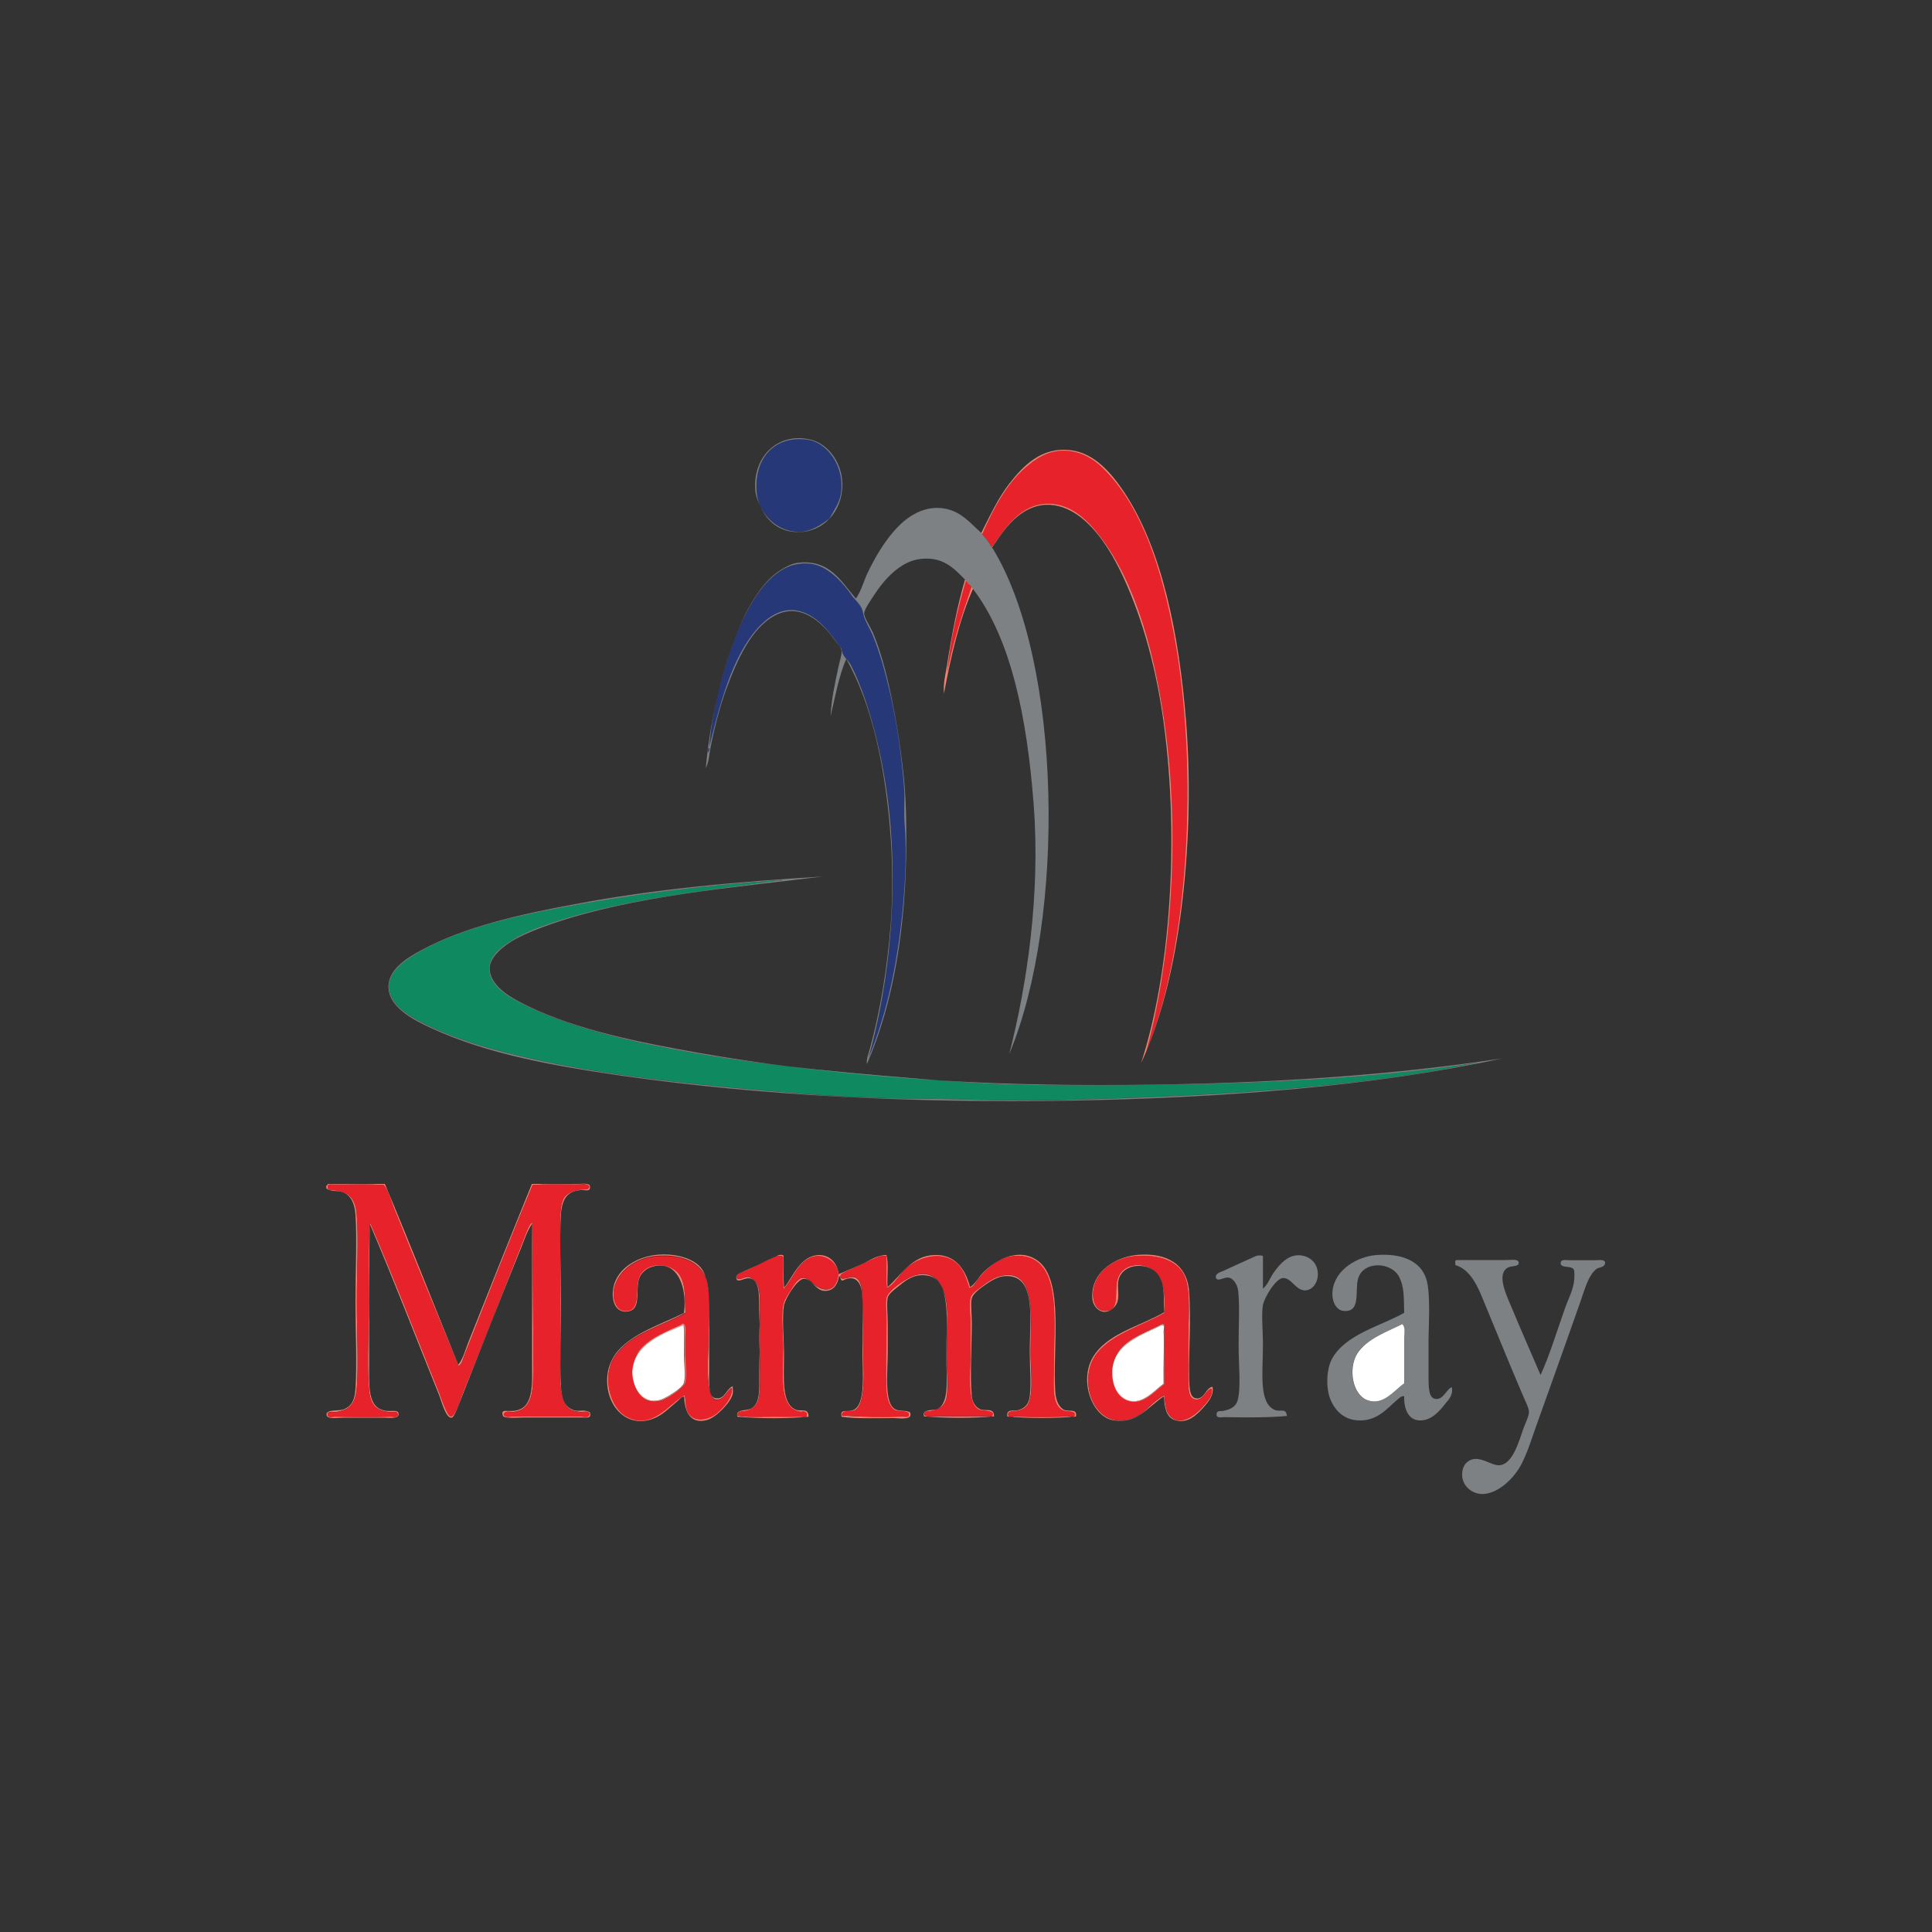 <?xml version="1.0" encoding="utf-8"?>
<!-- Generator: Adobe Illustrator 23.0.1, SVG Export Plug-In . SVG Version: 6.00 Build 0)  -->
<svg version="1.1" id="Layer_1" xmlns="http://www.w3.org/2000/svg" xmlns:xlink="http://www.w3.org/1999/xlink" x="0px" y="0px"
	 viewBox="0 0 1000 1000" style="enable-background:new 0 0 1000 1000;" xml:space="preserve">
<rect x="0" y="0" width="1000" height="1000" fill="#333333" stroke="none"/>
<style type="text/css">
	.st0{fill-rule:evenodd;clip-rule:evenodd;fill:#273879;}
	.st1{fill-rule:evenodd;clip-rule:evenodd;fill:#E8222A;}
	.st2{fill-rule:evenodd;clip-rule:evenodd;fill:#263977;}
	.st3{fill-rule:evenodd;clip-rule:evenodd;fill:#0F8960;}
	.st4{fill-rule:evenodd;clip-rule:evenodd;fill:#F38272;}
	.st5{fill-rule:evenodd;clip-rule:evenodd;fill:#7D8183;}
	.st6{fill-rule:evenodd;clip-rule:evenodd;fill:#FFFFFF;}
</style>
<g>
	<g>
		<path class="st0" d="M429.3,268.3c-4,3-9.4,6.9-15.8,6.9c-11.2,0.1-20.6-9.2-21.8-19.8c-1.7-17.6,8.7-30.1,25.8-28
			c11,1.3,20,14.4,17.7,28.2C434.4,260.4,431.7,264.1,429.3,268.3"/>
		<path class="st1" d="M508.4,276.5c6.3-14.3,13.3-27.1,24.1-35.9c6-4.8,12.7-8.2,21.3-7.1c8,1.1,13.8,5.3,18.8,10.6
			c18.8,19.6,29,51.1,35.1,84.8c12.9,69.8,7.4,162.3-14.4,215.2c12.3-43.6,17.6-107.4,10.2-164.7c-4.9-38.5-15-76.9-33.9-101.5
			c-5.9-7.7-14.7-17-26.5-17.2c-14.8-0.3-22.9,12.7-29.5,22.2c-0.4,0-0.6-0.1-0.8-0.3C511.7,280.1,509.9,278.4,508.4,276.5"/>
		<path class="st0" d="M367.2,386.9c1.3-16.7,5.6-34.3,10.8-49.8c4.7-13.9,12.1-29.7,21.7-38.2c4.5-4,10.6-8,19.9-7
			c8.4,1,15,8.1,19.9,14.3c0.6,0.8,1.2,1.8,1.8,2.6c1.5,1.7,3.9,4.2,4.9,6.4c0.6,1.3,0.6,2.8,1.1,4.1c1.1,3.3,3,6.2,4.4,9.3
			c4,9.7,6.8,20.2,9.4,31.5c3.2,14.4,5.6,30.5,7,48.1c0.4,5.6-0.2,11.7,0.2,17.8c1,11.2,0.7,23.5-0.2,35.8
			c-2.6,33.2-8.4,61.9-18.6,86.3c9.3-32.8,15.1-75.5,11.6-120.1c-1.3-16.2-3.9-31.7-7.3-45.5c-3.4-13.7-7.5-27.1-13.4-38.4
			c-1.6-2.8-4.3-4-4.7-8.1c-5.5-7.7-12-17.1-21.9-19.6c-14.4-3.6-25.4,12.3-30.6,22.2C375.6,352.7,370.9,371.1,367.2,386.9"/>
		<path class="st1" d="M502.8,303.8c-4.6,13.2-9.5,28.7-12.6,44.4c1.6-16.2,5.3-32.7,9.6-47c0.4-1.2,1.5,1.6,2.4,1.7
			C502.4,303.4,502.7,303.4,502.8,303.8"/>
		<path class="st2" d="M366.7,387.1c1.2,0.5,0,1.5,0,2.4C366.1,389.1,366.7,387.7,366.7,387.1"/>
		<path class="st3" d="M404,455.5c0.7-0.3,1.3,0.3,0.3,0.3h-1.6c-42.5,5.8-85,10.4-121.9,23.5c-5.3,1.9-11.4,4.6-16.6,7.9
			c-4.8,2.9-10.9,7.6-11,13.9c-0.2,9.8,11.4,15.6,18.8,19.3c24.6,12.2,55.8,19.1,86.4,24.5c41.3,7.3,86.6,11,131.2,14.6
			c22.9,1.8,46.9,2.3,70.6,2.3c72,0,143-2.4,205.6-11.9C699,563.6,624,567.4,546,569.4c-26.1,0.6-52.8-0.7-78.4-0.9
			c-25.4-0.2-50.8-2.2-75.3-4.4c-48.8-4.3-96.8-9.9-138.8-21.6c-10-2.8-20.2-6.3-29.9-10.8c-8.4-4-22.8-10.5-22.2-21.9
			c0.4-7.9,9.6-13.8,15.6-17.2c20.2-11.6,47.2-17.9,72.7-22.8C326.6,463,364.1,458.3,404,455.5"/>
		<path class="st4" d="M169.9,612.8h29.3c13,30.8,25.3,62.4,38,93.6c2.6-3.3,3.6-7.6,5.1-11.4c10.7-26.9,22-55.2,33-82.2h23.6
			c2.8,0,6.3-0.7,6.5,1.4c0.2,2.9-2.7,1.6-4.8,1.8c-7.1,0.6-9.7,4.4-10.3,13.1c-0.7,12.5,0,27.6,0,44c0,16.5-0.6,32.1,0,44.1
			c0.4,6.8,1.9,11.3,7,12.8c2.5,0.7,5.6-0.7,8.1,1.1c0.7,3.2-1.3,2.6-4.5,2.6h-29.6c-2.6,0-10.4,0.7-11-0.9c-1.2-3.8,1.9-2,6-2.6
			c10.2-1.3,9.1-13.4,9.1-26.5v-70.3c-2.5,3.7-3.9,8-5.6,12.3c-11.1,27.2-21.8,54.5-32.8,82.5c-0.8,2-2.2,5.4-3.2,5.6
			c-3,0.5-5.3-8.6-6.4-11.4c-11.9-29.4-23.7-60.2-36-88.9c-0.5,22.9-0.3,46.8-0.3,71.4c0,12.6-1.1,23.9,8.6,25.3
			c2.5,0.5,6.4-0.8,6.6,1.5c0.4,2.9-4.5,2.1-8.4,2.1h-20.3c-3.5,0-8.6,1-8.6-1.7c0-2.8,6.6-1.6,9.1-2.7c4.1-1.8,5.5-4.8,5.9-10.8
			c0.8-13,0-28.6,0-44.9c0-16.3,0.8-32.7,0-44.9c-0.4-5.7-2.2-10-6.5-11.7c-2.7-1.1-6,0-8.6-2c0.1-0.5-0.3-1.6,0.3-1.5
			C169.4,613.2,169.6,613,169.9,612.8 M169.7,613.7c-0.4,2.8,1.7,2,4,2.4c7.6,1,10.5,4.9,11,13.3c0.9,12.9,0,27.8,0,44.3
			c0,16.5,0.9,32,0,44.3c-0.7,8.9-3.9,12.1-11.6,12.9c-0.8,0.1-3.7-0.9-3.5,1.5c0.5,1.6,2.8,0.8,3.7,0.8c9.7,0.2,19.9,0.3,29.1,0
			c1,0,3.8,0.9,3.5-1.4c-0.7-1.7-2.7-0.8-3.8-0.9c-8.1-0.6-10.7-4.4-11.2-12.9c-0.9-12.7,0-27.9,0-42.8c0-15.1-0.4-30.1,0.6-42.6
			c12.3,28.5,24.1,59.2,36,88.6c0.7,1.7,3.9,11.9,5.9,11.9c2.2,0.1,4.8-8.9,5.9-11.6c11.3-27.8,22.1-55.7,32.9-83.1
			c0.8-2,1.6-4.5,3.3-5.8c0.1,20.9,0.7,53.9,0.5,77.8c0,11.2-1.2,19.4-10.2,20.4c-1.4,0.2-4.1-1-5.1,1.2c0.6,2,3.3,1.1,4.7,1.1h35.1
			c1.3,0,4.6,1.1,4.6-1.4c-0.6-1.7-2.8-0.8-4.3-0.9c-1.5,0-3.5-0.4-4.6-0.8c-7.8-3.3-6.2-17.9-6.2-30.1v-53.9
			c0-8.7-0.8-20.4,1.6-25.4c1.6-3.2,5.5-4.5,9.4-4.9c1.1-0.1,3.8,0.4,4-1.5c-1-1.9-3.9-1.1-6.2-1.1c-7.7,0-16.4-0.3-23.1,0.3
			c-12.1,28.9-23.9,59.2-35.4,88.3c-0.8,1.8-1.1,4.4-3,5.3c-11.1-26.9-22.7-54.9-33.5-81.9c-1.6-3.9-2.6-8.3-5.1-11.7
			c-8.8-0.7-18.8-0.1-28.2-0.3C170.2,613.3,169.9,613.4,169.7,613.7"/>
		<path class="st1" d="M170.5,613.1c9.4,0.2,19.4-0.4,28.2,0.3c2.5,3.4,3.5,7.7,5.1,11.7c10.8,27,22.5,55,33.5,81.9
			c1.9-0.8,2.3-3.4,3-5.3c11.5-29.1,23.4-59.4,35.4-88.3c6.7-0.6,15.4-0.3,23.1-0.3c2.2,0,5.2-0.7,6.2,1.1c-0.2,1.8-2.9,1.3-4,1.5
			c-3.9,0.5-7.9,1.7-9.4,4.9c-2.4,5-1.6,16.6-1.6,25.4V700c0,12.2-1.6,26.8,6.2,30.1c1.1,0.4,3.2,0.8,4.6,0.8
			c1.5,0.1,3.7-0.8,4.3,0.9c0,2.5-3.3,1.4-4.6,1.4h-35.1c-1.4,0-4.1,0.9-4.7-1.1c1-2.2,3.7-1,5.1-1.2c9-1,10.2-9.2,10.2-20.4
			c0.2-23.9-0.4-56.9-0.5-77.8c-1.7,1.3-2.5,3.8-3.3,5.8c-10.9,27.4-21.6,55.2-32.9,83.1c-1.1,2.7-3.8,11.7-5.9,11.6
			c-2,0-5.2-10.2-5.9-11.9c-11.9-29.4-23.6-60.1-36-88.6c-1,12.4-0.6,27.5-0.6,42.6c0,14.8-0.9,30,0,42.8
			c0.6,8.4,3.1,12.2,11.2,12.9c1,0.1,3.1-0.8,3.8,0.9c0.3,2.3-2.5,1.4-3.5,1.4c-9.2,0.3-19.4,0.2-29.1,0c-1,0-3.2,0.8-3.7-0.8
			c-0.2-2.4,2.7-1.4,3.5-1.5c7.6-0.8,10.9-3.9,11.6-12.9c0.9-12.2,0-27.8,0-44.3c0-16.5,0.9-31.4,0-44.3c-0.5-8.5-3.4-12.3-11-13.3
			c-2.4-0.4-4.5,0.4-4-2.4C169.9,613.4,170.2,613.3,170.5,613.1"/>
		<path class="st4" d="M379.3,717.5c-0.2,0.7,0.2,2.3,0,3.7c-0.7,4.4-8.6,12.4-13.1,13.7c-8.5,2.5-11.8-3.7-12.1-12
			c-1.5-0.1-2.4,1.6-3.5,2.4c-3.1,2.5-6.8,6.3-10.5,8.1c-14.4,7.3-26.8-4.8-25.8-20.6c0.3-5.6,2.8-10.5,5.7-13.8
			c8.3-9.3,22.6-13.7,34-19.4c1.9-14.1-4-28.6-17.4-23.6c-1.8,0.6-5,2.9-5.9,6.1c-1.9,6.8,1.6,16.5-6.7,16.8
			c-5.9,0.2-7.7-6.5-6.5-12.6c2.1-10.3,13.2-16.2,23.4-16.9c9.4-0.7,18.5,2.2,22.2,7.2c4.7,6.2,4,20.5,4,33.2v18.7
			c0,7.1-0.7,14.6,3.3,15.2C375.1,724.6,375.9,718.8,379.3,717.5 M370.8,724.4c-6.2-0.4-4.1-23.4-4.1-30c0-9.1,1.3-25.9-1.3-33
			c-3.3-8.6-13.2-12.4-25.5-11.4c-9.3,0.7-18.4,6.2-21.4,14.6c-2.1,5.5-0.4,13,4.2,13.6c9,1.2,6.1-9.4,7.6-15.7
			c2.3-10.3,17.7-10.2,22-1.8c2.5,5,2.1,9.8,2.5,18.7c-12.1,7.1-29.2,10.7-36.9,23c-6.3,9.9-2.3,25.8,6.2,30.5
			c13.3,7.6,22.5-7,30.3-11c0.7,3.4,0.4,6.3,1.6,8.7c2.9,5.9,10.6,4.1,14.8,0.9c4.1-3.3,8.6-9,8-13.1
			C376.2,719.6,374.8,724.7,370.8,724.4"/>
		<path class="st4" d="M405.6,649.9c0.2,5.5-0.3,11.7,0.3,16.6c4.5-5.5,8.2-16.6,18-16.9c5.2,0,9.4,3.6,10.2,9.9
			c4.3-1.8,8.2-3.4,12.1-5.2c3.8-1.7,7.5-4.7,12.6-4.7c1.3,4.5,0.2,11.2,0.6,16.6c6.8-5.8,12.3-16.2,24.2-16.6
			c10.4-0.5,16,6.9,18.5,16.6c2.7-1.6,4.1-4.7,6.3-7c5.9-6.4,18.4-14.1,28.7-6.7c13.9,10.1,7.6,44.7,9.1,67.9
			c0.3,4.3,1.8,8.1,4.8,9.4c2.4,0.9,6.8-0.8,5.9,3.4c-10.6,1-24.9,1-35.5,0c-0.8-4,3.3-2.9,4.6-3.1c3.9-0.8,6.4-2.7,7-7.4
			c0.8-6.9,0-14.4,0-23.3c0-17.2,3.7-40.7-13.7-38.8c-3.1,0.4-6.7,2.5-9.3,4.4c-2.2,1.5-6.3,4.4-7,7c-0.7,2.5,0,8,0,12.8
			c0,11.3-1,27.9,0,37.9c0.3,3.1,2.1,5.8,4.3,6.7c2.7,1.2,7.3-1.1,7.2,3.7c-10.6,1-25.2,1-36.2,0c-1.5-3.9,5.2-3,6.7-3.7
			c6.7-3,4.8-16.2,4.8-28c0-16.6,2.8-38.8-9.4-41.1c-6.7-1.3-11.1,2-15,5.2c-2.1,1.7-5.3,4-5.9,6.1c-0.7,3,0,8.7,0,14.2v13.6
			c0,11-2.1,27,4,30.1c2.1,1.1,5.2,0.3,7.5,1.5c1.8,4.3-5.4,3-8.5,3c-8.8,0-20.4,0.4-26.9-0.7c-1.1-4.4,2.9-2.2,5.9-3.4
			c6.7-2.8,4.9-18.2,4.9-31.5c0-12.1,0.4-21.4-0.3-29.2c-0.5-6.2-4.1-9.5-9.9-6.4c-1.4,0.1-0.9-2-1.9-2.3c-0.9,5.3-3.7,8.1-8.1,7.6
			c-4.3-0.6-6-6.2-10.1-6.2c-3.5,0.1-9.6,10.1-10.3,13.7c-1.1,6.4,0,17.1,0,25.7c0,12.2-1.4,25.1,6,28.3c2.6,1.2,6.7-1.2,6.7,3.7
			c-10.9,1-25.6,1-36.8,0c-1.3-4.1,4.7-2.9,7.2-4.3c4.6-2.7,4.1-9.4,4.1-18.9c0-10.2,0.4-20.3,0-30c-0.3-7,0.9-17.2-4.7-18.4
			c-2.9-0.5-4.7,1.6-6.8,0.9c-1.5-3,1.3-3.5,3.2-4.4c5.2-2.4,12.3-5.5,17.2-7.9C402.3,649.8,404.3,649,405.6,649.9 M401.6,650.4
			c-5,2.1-11.2,5.4-16.1,7.7c-1.6,0.7-4.8,1-4.1,3.5c1.4,1.4,3.6-0.8,6-0.6c1.7,0.3,4,2.2,4.8,4.4c2,5.8,0.8,17.4,0.8,27.7
			c0,11.3,0.8,21,0,28.8c-0.6,5.6-3.3,7.6-7.3,8.5c-1.4,0.4-3.9-0.3-4,2.3c4,1,11.6,0.6,18.3,0.6c3.6,0,9.7,0.1,13.9,0
			c2.2,0,3.7,0.7,3.7-1.1c0.1-2-4.2-1.8-2-1.2c-1-0.2-2.3-0.4-3-0.6c-9.5-3.1-7.3-18.7-7.3-33c0-6.8-1.1-16.3,0-22
			c0.4-2.5,2.9-6,4.3-8.2c1.3-2,3.4-5.9,6.4-5.8c1.9,0.1,4.1,2.5,5.4,3.5c3.3,2.7,8.4,4.2,11-0.3c4.8-8.5-4.3-16.1-11.5-14.1
			c-8.1,2.3-10.4,11.7-15.4,16.9c-0.6-5-0.1-11.2-0.2-16.9C404.2,649.8,402.3,650.1,401.6,650.4 M455,650.4
			c-4.4,1.8-10.5,4.9-15.9,7.3c-2.1,1-4.8,1.8-4,3.5c0.9,1.8,4.6-0.8,7.3,0c4.2,1.3,3.8,8.7,4.1,15.1c0.3,6.5,0.2,14.2,0.2,19.3
			c0,10.8,2.2,31.2-4.5,34.5c-2.2,1.1-6.3-0.6-6.5,2.5c8.2,0.8,21.4,1,31.2,0.6c2.1,0,3.5,0.7,3.5-1.1c0-2-5.6-1.4-7-2
			c-2.9-1.4-4.2-5.6-4.6-9.7c-0.6-9.5,0-25.5,0-36.4c0-4.1-0.7-9.5,0-12.4c1.1-4.1,10.2-9.7,13.4-11c13-5,17.9,7.4,18.1,19.2
			c0,6.9-0.4,14.6-0.4,22.1c0,8,1.3,16.7-0.2,22.4c-1.2,4.1-4.5,5.4-8.3,6.2c-0.7,0.1-3.1-0.4-3,1.8c1.6,1.5,5,0.8,8.3,0.8
			c7.8,0,15.3,0.2,23.4,0c2.1,0,3.6,0.7,3.7-1.1c0.1-2-5.7-1.6-7.2-2.3c-6.5-3.4-4.3-19.3-4.3-30.7v-13.6c0-4.4-1-10.5,0-13.8
			c0.6-2.3,4.4-4.7,6.9-6.6c2.8-2.1,6-4,8.8-4.6c18.5-4.2,15.4,21.2,15.4,39.6c0,9.1,1.5,20-0.9,26c-1.3,3.2-4.2,4-7.4,4.6
			c-0.7,0.1-3.5-0.5-3.3,1.8c0.3,1.6,2.5,0.8,3.5,0.8c9.1,0.3,18,0.3,27.4,0c2,0,3.4,0.7,3.5-1.1c0.1-1.9-4-1.2-6-2
			c-6-2.7-4.8-12.7-4.8-21.9c0-24,4.2-55.8-16.4-58c-10.7-1.2-17.7,6-22.5,11.6c-1.4,1.8-2.5,4.5-4.8,5c-1.6-4.8-2.8-8.9-5.7-12
			c-7.8-8.1-20.7-4.1-27.1,1.8c-3.7,3.5-6,8.4-9.9,10.2c-0.7-5-0.1-11.1-0.3-16.6C457.8,650,455.6,650.2,455,650.4"/>
		<path class="st4" d="M627.6,717.8c0.8,4.4-2.1,7.7-4.7,10.7c-3.3,3.7-8.5,8.9-15.1,6.4c-3.9-1.3-5.2-6.2-5.3-12.2
			c-8.2,5.3-13.9,14.4-26,12.5c-11.3-1.8-17.9-20.3-11-32.4c7.2-12.6,24.7-16.3,37.1-23.6c-0.4-8.2,0.4-13.5-2.7-18.7
			c-4.4-7.5-18.5-7.2-20.9,1.8c-0.9,3.3,0.4,7.6-0.5,11.1c-1,4-6.3,7.8-10.5,4.1c-3.2-2.9-3-7.2-2.2-11.1
			c2.3-10.1,13.5-16.2,23.3-16.9c14.7-1.1,25.4,4.7,26.4,19.2c1.1,15.1-0.3,29.4,0,44.6c0.1,5.3,0.3,10.2,3.8,10.5
			C623.6,724.2,624.1,718.2,627.6,717.8 M619.1,724.4c-4.2-0.2-4.1-5.7-4.1-12.4v-17.2c0-9.7,1.4-25.3-1.4-33
			c-3.1-8.9-13.1-12.6-25.8-11.6c-9.4,0.7-19.8,6.7-21.7,16.6c-1.1,5.6,0.7,11.1,4.8,11.6c9.5,1.4,5.4-10.1,7.6-16.6
			c3.1-9.7,17.9-9,22-0.2c2.3,4.8,2.5,10.6,2.2,18.1c-11.5,6.5-26.5,10.6-34.6,20.4c-12,14.5-0.5,43.6,20.4,32.9
			c5.4-2.8,8.1-7.8,14.2-10.8c0.4,4.7,0.7,8.5,3,10.8c5.6,5.7,13.6-1.1,16.9-4.9c2.4-2.8,5.4-5.9,4.5-9.3
			C624.1,719.3,623.2,724.7,619.1,724.4"/>
		<path class="st5" d="M653.7,650.1V667c2.4-2,3.6-5.3,5.3-7.9c2.4-3.5,5.9-7.8,10.3-9c5-1.4,10.9,1.1,12.4,6.4
			c1.6,5.6-1.5,11.3-6.2,11.4c-4.9,0-6.9-6.4-11.3-6.4c-3.8,0-9.8,10.1-10.5,14c-0.9,4.8,0,13.1,0,20.8c0,13.5-2.4,30,6.2,33.5
			c2.9,1.1,5.8-1.2,6.2,3.1c-9.5,0.9-21.8,0.8-32.6,0.6c-1.1,0-3.2,0.7-3.8-0.9c-0.2-3,2.1-2,3.3-2.3c3.3-0.7,6.5-1.7,7.6-5.5
			c1.8-6.4,0.5-18.2,0.5-28.3c0-11.1,0.6-20-0.2-28.2c-0.4-3.7-2.7-6.7-4.9-7c-2.6-0.4-4.9,2-6.5,0.5c-1-2.6,2.1-3.3,3.7-4
			c5.3-2.4,11.7-5.4,16.7-7.6C650.7,649.8,652.5,649.6,653.7,650.1"/>
		<path class="st5" d="M751.4,718c0.9,3.6-1.2,6.1-3.2,8.4c-2.9,3.7-7.3,9.2-13.7,8.8c-5.1-0.3-7.9-5.2-7.7-12.5
			c-1.5-0.3-2.8,1.2-3.8,2c-5.2,4.4-10.1,10.9-19.9,10.5c-7.5-0.3-11.9-5.1-14.2-10.2c-2.7-5.9-2.5-16,0.5-21.6
			c7-12.9,25.6-17.1,37.4-23.9c-0.2-8.6,0-13.4-2.5-18.4c-4-8.1-18.8-8.7-21.4,0.9c-1.7,6.1,1.7,17.6-7.6,16.5
			c-3.7-0.4-6.1-4.9-5.6-10.2c1.1-11.3,13.1-18,22.8-18.7c12.8-1,22.9,3,25.8,12.6c2.3,7.6,1.1,24.2,1.1,32.4v16.9
			c0,6.8,0,12.2,3.7,12.6C747.2,724.5,748.7,719,751.4,718 M725.6,685.4c-7.9,4.1-18.6,7.6-23.3,15.4c-4.6,7.7-2.4,21,5.3,23.9
			c8.2,3.1,13.9-5.1,19.1-8.7v-23.6c0-2.3,0.7-5.3-0.9-7H725.6z"/>
		<path class="st1" d="M378.8,718.7c0.6,4.1-3.9,9.8-8,13.1c-4.2,3.2-11.9,5-14.8-0.9c-1.2-2.4-0.9-5.3-1.6-8.7
			c-7.8,4-16.9,18.6-30.3,11c-8.5-4.7-12.5-20.6-6.2-30.5c7.7-12.3,24.7-16,36.9-23c-0.4-8.9,0.1-13.8-2.5-18.7
			c-4.3-8.4-19.7-8.5-22,1.8c-1.5,6.3,1.4,16.9-7.6,15.7c-4.6-0.6-6.3-8.1-4.2-13.6c3-8.4,12.1-13.9,21.4-14.6
			c12.3-1,22.2,2.8,25.5,11.4c2.6,7.1,1.3,23.9,1.3,33c0,6.5-2.1,29.6,4.1,30C374.8,724.7,376.2,719.6,378.8,718.7 M352.5,685.8
			c-7.3,3.2-15.7,6.3-20.9,12.5c-7.3,8.5-4.8,30.5,10.2,26.8c3.9-1,12.3-7,12.9-9.3c1.1-3.9,0-10.8,0-15.7v-7.8
			c0-2.5,0.7-6.4-1.1-7.1C353,685,352.7,685.6,352.5,685.8"/>
		<path class="st1" d="M405.4,650.4c0.2,5.7-0.3,11.8,0.2,16.9c5-5.2,7.3-14.5,15.4-16.9c7.3-2,16.4,5.6,11.5,14.1
			c-2.6,4.5-7.7,3-11,0.3c-1.3-1.1-3.5-3.5-5.4-3.5c-3-0.1-5.2,3.8-6.4,5.8c-1.4,2.3-3.9,5.7-4.3,8.2c-1.1,5.8,0,15.2,0,22
			c0,14.3-2.3,29.9,7.3,33c0.7,0.3,2,0.4,3,0.6c-2.2-0.6,2.1-0.8,2,1.2c-0.1,1.8-1.6,1.1-3.7,1.1c-4.2,0.1-10.2,0-13.9,0
			c-6.7,0-14.3,0.5-18.3-0.6c0.1-2.6,2.6-2,4-2.3c4-0.9,6.7-2.9,7.3-8.5c0.8-7.8,0-17.5,0-28.8c0-10.4,1.2-22-0.8-27.7
			c-0.9-2.1-3.1-4.1-4.8-4.4c-2.4-0.2-4.5,2-6,0.6c-0.7-2.5,2.5-2.8,4.1-3.5c4.8-2.3,11.1-5.5,16.1-7.7
			C402.3,650.1,404.2,649.8,405.4,650.4"/>
		<path class="st1" d="M458.8,650.1c0.2,5.5-0.3,11.6,0.3,16.6c3.9-1.8,6.2-6.7,9.9-10.2c6.4-5.9,19.3-9.9,27.1-1.8
			c2.9,3.1,4.1,7.2,5.7,12c2.3-0.5,3.4-3.1,4.8-5c4.8-5.6,11.9-12.8,22.5-11.6c20.6,2.2,16.4,34,16.4,58c0,9.2-1.2,19.2,4.8,21.9
			c2,0.8,6,0.2,6,2c-0.1,1.8-1.5,1-3.5,1.1c-9.3,0.3-18.2,0.3-27.4,0c-1,0-3.2,0.8-3.5-0.8c-0.2-2.2,2.6-1.6,3.3-1.8
			c3.3-0.6,6.2-1.4,7.4-4.6c2.4-6,0.9-16.9,0.9-26c0-18.5,3.1-43.8-15.4-39.6c-2.9,0.6-6,2.5-8.8,4.6c-2.5,2-6.3,4.3-6.9,6.6
			c-1,3.3,0,9.4,0,13.8v13.6c0,11.4-2.2,27.3,4.3,30.7c1.5,0.7,7.3,0.3,7.2,2.3c-0.1,1.8-1.6,1.1-3.7,1.1c-8.1,0.2-15.5,0-23.4,0
			c-3.3,0-6.8,0.7-8.3-0.8c-0.1-2.1,2.4-1.6,3-1.8c3.8-0.8,7.1-2,8.3-6.2c1.6-5.7,0.2-14.4,0.2-22.4c0-7.5,0.4-15.2,0.4-22.1
			c-0.2-11.9-5-24.2-18.1-19.2c-3.2,1.3-12.3,6.9-13.4,11c-0.7,2.9,0,8.2,0,12.4c0,10.9-0.6,26.9,0,36.4c0.3,4.1,1.7,8.3,4.6,9.7
			c1.4,0.6,7,0,7,2c0,1.8-1.4,1-3.5,1.1c-9.8,0.5-23,0.3-31.2-0.6c0.2-3.2,4.3-1.5,6.5-2.5c6.7-3.3,4.5-23.6,4.5-34.5
			c0-5.1,0.1-12.7-0.2-19.3c-0.3-6.4,0.2-13.8-4.1-15.1c-2.7-0.8-6.4,1.8-7.3,0c-0.8-1.7,1.9-2.5,4-3.5c5.3-2.4,11.5-5.5,15.9-7.3
			C455.6,650.2,457.8,650,458.8,650.1"/>
		<path class="st1" d="M627.1,718.7c0.9,3.5-2.1,6.5-4.5,9.3c-3.3,3.8-11.2,10.7-16.9,4.9c-2.3-2.3-2.5-6.1-3-10.8
			c-6.2,2.9-8.8,8-14.2,10.8c-20.9,10.7-32.4-18.4-20.4-32.9c8.1-9.8,23.2-13.8,34.6-20.4c0.3-7.5,0.2-13.3-2.2-18.1
			c-4.2-8.7-18.9-9.4-22,0.2c-2.1,6.6,2,18-7.6,16.6c-4.1-0.5-5.9-6-4.8-11.6c1.9-9.9,12.3-15.9,21.7-16.6
			c12.7-1,22.7,2.8,25.8,11.6c2.7,7.8,1.4,23.3,1.4,33V712c0,6.8-0.1,12.2,4.1,12.4C623.2,724.7,624.1,719.3,627.1,718.7
			 M601.6,685.1c-7.8,4.1-17,7-22,13.4c-6.2,7.9-5.2,22.6,3.5,26.2c8,3.3,14.2-4.2,19.6-8.5c-0.2-8.9,0.3-19.3,0-28
			c0-0.8,0.7-3-0.9-3.2H601.6z"/>
		<path class="st5" d="M753.8,652.2h25.7c2.6,0,7.3-0.9,6.5,2c-0.4,1.3-4,1.1-5.3,1.8c-6.1,3-1.5,13.1,0.8,18.6
			c5.3,12.8,10.5,24.5,15.9,37.1c5-11,8.5-23,12.8-35c2-5.7,5.4-10.9,4.6-18.9c-0.4-3.3-7.2-0.9-7-4.1c0.1-2.1,2.8-1.4,5.1-1.4h12.5
			c2.1,0,4.5-0.6,5.4,0.9c0.2,2.9-3.2,2.7-4.2,3.4c-4.5,3.2-6.4,11-8.7,17.5c-7.4,21.1-15.1,42.5-22.8,64.1
			c-3.1,8.6-5.7,17.9-10.5,24.2c-3.5,4.8-10.4,10.9-17.4,10.9c-5.2,0-10.4-4.1-10.4-10c0-2.9,1-5.3,2.7-6.6c5.4-4.4,12,1.9,16.4,1.7
			c7.2-0.2,10.4-12.9,12.8-19.5c1-2.6,2.7-6,2.7-8.2c0-2-2.5-6.7-3.7-9.7c-6.7-15.7-12.8-30.8-19.6-47.2c-3.2-8-7-16.7-14.8-19
			C753.3,653.9,752.9,652.4,753.8,652.2"/>
		<path class="st4" d="M353.6,685.1c1.9,0.7,1.1,4.5,1.1,7.1v7.8c0,4.9,1.1,11.8,0,15.7c-0.6,2.3-9,8.4-12.9,9.3
			c-15,3.7-17.5-18.3-10.2-26.8c5.3-6.1,13.6-9.2,20.9-12.5C352.7,685.6,353,685,353.6,685.1 M327.5,710.2c-0.1,9,6.2,17.5,15.4,14
			c2.7-1.1,10.5-5.7,11.3-8.5c1-3.5,0-9.7,0-14.9c0-5.7,0.2-12-0.2-15C344.8,689.6,327.7,695.3,327.5,710.2"/>
		<path class="st4" d="M601.8,685.1c1.5,0.2,0.9,2.4,0.9,3.2c0.3,8.6-0.2,19.1,0,28c-5.5,4.2-11.6,11.8-19.6,8.5
			c-8.7-3.6-9.6-18.3-3.5-26.2c5-6.4,14.2-9.3,22-13.4H601.8z M601.4,685.8c-9.6,4.9-25,9.4-25.5,23.8c-0.2,6.1,1.7,11.6,6.5,14.3
			c8.1,4.5,15.1-4.1,20.1-7.9c-0.2-8.6,0.3-18.8,0-27.1c0-0.9,0.7-3-0.7-3.2H601.4z"/>
		<path class="st6" d="M353.8,685.8c0.5,3,0.2,9.4,0.2,15c0,5.2,1,11.4,0,14.9c-0.7,2.8-8.6,7.4-11.3,8.5c-9.1,3.5-15.4-5-15.4-14
			C327.7,695.3,344.8,689.6,353.8,685.8"/>
		<path class="st6" d="M725.9,685.4c1.6,1.7,0.9,4.7,0.9,7V716c-5.2,3.6-10.9,11.8-19.1,8.7c-7.7-2.9-9.9-16.2-5.3-23.9
			c4.8-7.8,15.4-11.4,23.3-15.4H725.9z"/>
		<path class="st6" d="M601.6,685.8c1.5,0.2,0.7,2.2,0.7,3.2c0.3,8.3-0.2,18.5,0,27.1c-5,3.8-12.1,12.4-20.1,7.9
			c-4.7-2.7-6.6-8.2-6.5-14.3c0.6-14.4,16-18.9,25.5-23.8H601.6z"/>
		<path class="st5" d="M393.6,262.1c-1.2-2.5-2.2-4.8-2.5-7c-2.2-17.9,10.9-31.6,28.3-27.6c8.9,2,16.4,11.6,16.6,22.9
			c0.2,14.4-10,25-22.6,25C404.1,275.6,397.1,270.3,393.6,262.1 M435.2,255.7c2.3-13.8-6.7-26.9-17.7-28.2
			c-17.2-2.1-27.6,10.4-25.8,28c1.2,10.6,10.6,19.8,21.8,19.8c6.4,0,11.8-3.9,15.8-6.9C431.7,264.1,434.4,260.4,435.2,255.7"/>
		<path class="st5" d="M507.9,275.8c0.1,0.2,0.2,0.5,0.5,0.7c1.5,1.9,3.3,3.6,4.4,6.1c0.1,0.4,0.4,0.7,0.8,0.9
			c36.3,58.8,38.1,192,8.8,262c9.2-36,16.2-82.5,12.6-129.4c-3.4-44.5-11.6-85.4-31.4-111.3c-0.1-0.4-0.4-0.8-0.8-0.9
			c-0.2-0.4-0.5-0.4-0.5-0.9c-0.8-1.1-1.7-2-2.7-2.9c-5.9-6-11.5-12.1-23.1-10.8c-10.3,1.1-18.7,10.4-24.2,18.9
			c-1.7,2.6-5,7.3-5,9.3c-0.1,2,2.9,6.5,4.4,9.7c4.1,9.7,7,20.9,9.4,32.1c3,14.3,6,33.3,7.2,48.6c0.7,8.6,0.8,17.5,0.8,26.9
			c0,45.6-6.8,84.7-20.4,116c-0.3-2.8,0.9-5.5,1.6-8.2c5.3-19.4,8.9-40.9,10.8-65.1c0.9-13.1,0.9-28.9,0-42.8
			c-2.5-36.3-9.7-70.3-23.1-93.6c-3.8,8.7-5.7,19.5-8.1,29.7c0.4-8.7,2.2-16.9,4.1-25.7c0.5-2.6,1.8-6.1,1.6-8.2
			c-0.2-2-2.6-4.2-3.9-6.1c-6.2-8.6-17-18.8-29.9-12.6c-12.9,6.3-20.5,23.9-26,38.8c-3.4,9.4-6.1,19.9-8.1,30.3
			c-0.7,3.5-0.8,7.3-2.4,10.2c2.7-28.5,9.9-58.4,20.6-79.9c3.7-7.2,8.5-14.5,13.7-19.2c3.3-2.9,8.6-6.3,12.8-7
			c16.9-2.4,23,9.7,30.6,18.4c2.5-3.4,3.7-7.9,5.6-12.3c5.2-11.2,13.3-24.3,22.9-30.4c4.2-2.6,9.5-4.9,16.6-4
			C497.2,264.3,502.1,270.7,507.9,275.8 M383.1,338.5c5.2-9.9,16.2-25.8,30.6-22.2c10,2.5,16.4,11.9,21.9,19.6
			c0.4,4.1,3.1,5.3,4.7,8.1c5.8,11.3,10,24.7,13.4,38.4c3.4,13.9,6,29.3,7.3,45.5c3.5,44.6-2.3,87.3-11.6,120.1
			c10.2-24.4,16.1-53.1,18.6-86.3c0.9-12.3,1.1-24.6,0.2-35.8c-0.4-6.2,0.2-12.2-0.2-17.8c-1.4-17.6-3.8-33.7-7-48.1
			c-2.6-11.3-5.4-21.8-9.4-31.5c-1.4-3.1-3.2-6-4.4-9.3c-0.5-1.4-0.5-2.9-1.1-4.1c-0.9-2.2-3.4-4.7-4.9-6.4
			c-0.6-0.8-1.2-1.8-1.8-2.6c-4.9-6.3-11.5-13.3-19.9-14.3c-9.3-1-15.3,3-19.9,7c-9.6,8.6-17,24.4-21.7,38.2
			c-5.2,15.5-9.5,33.1-10.8,49.8C370.9,371.1,375.6,352.7,383.1,338.5 M366.7,389.5c0-0.9,1.2-1.9,0-2.4
			C366.7,387.7,366.1,389.1,366.7,389.5"/>
		<path class="st4" d="M512.8,282.6c0.2,0.2,0.4,0.3,0.8,0.3c6.6-9.5,14.7-22.5,29.5-22.2c11.9,0.2,20.7,9.5,26.5,17.2
			c18.9,24.6,28.9,63,33.9,101.5c7.4,57.3,2.1,121.1-10.2,164.7c21.9-52.8,27.3-145.4,14.4-215.2c-6.2-33.7-16.3-65.2-35.1-84.8
			c-5-5.3-10.7-9.5-18.8-10.6c-8.6-1.1-15.3,2.2-21.3,7.1c-10.9,8.8-17.8,21.6-24.1,35.9c-0.3-0.2-0.4-0.4-0.5-0.7
			c4.5-8.8,8.6-17.9,14.7-25.7c6.9-8.8,16.4-18.9,31.4-17.1c12.5,1.4,21.3,12,27.7,21.5c19.6,29.2,28.6,73.6,32.2,118.9
			c2.7,34,1.3,67.6-2.4,97c-3.8,30.3-10.8,58.3-20.9,79.9c15.1-46.2,19.9-115,11.8-175.6c-3.7-27.6-10.7-53.8-20.9-75.8
			c-4.9-10.6-11-21-19-28.5c-7.9-7.5-20.2-13.3-32.8-5.3c-6.9,4.5-11.1,10.7-16.1,18.1C513.2,283.2,512.9,283,512.8,282.6"/>
		<path class="st4" d="M499.5,300c1,0.8,1.9,1.8,2.7,2.9c-1-0.2-2.1-3-2.4-1.7c-4.2,14.3-8,30.8-9.6,47c3-15.7,8-31.1,12.6-44.3
			c0.4,0.1,0.7,0.5,0.8,0.9c-7,15.8-11.4,34.7-15,54.2c-0.5-5,0.8-10,1.6-14.9C492.6,328.7,495.5,313.4,499.5,300"/>
		<path class="st5" d="M425.7,453.7c-48.5,6-97.7,10-139.8,24.4c-6.3,2.2-13.1,4.7-19.5,8.2c-4.8,2.7-13.6,8.9-12.9,15.8
			c0.8,9.1,12.1,14.9,19.9,18.7c25.7,12.4,57,18.6,88.5,24.2c64.6,11.3,133.2,16.6,206.7,16.6c73.9,0,144.3-3.9,209.1-13.8
			c-67,14.5-144.4,20.5-224.2,21.9c-80.5,1.3-158.6-2.5-231.1-12.8c-35.9-5.2-70.3-11.3-99.3-24.8c-8.3-3.8-22.9-10.8-22-22.4
			c0.7-8.5,10-14.2,17.2-18c22.3-12.1,51.5-18.6,79.2-23.7C338.7,460.2,380.9,456.4,425.7,453.7 M289.7,469.9
			c-25.4,4.8-52.4,11.2-72.7,22.8c-6.1,3.5-15.2,9.3-15.6,17.2c-0.6,11.4,13.8,17.9,22.2,21.9c9.6,4.4,19.9,8,29.9,10.8
			c42,11.7,90,17.3,138.8,21.6c24.6,2.2,50,4.2,75.3,4.4c25.6,0.1,52.3,1.5,78.4,0.9c77.9-2,153-5.8,219.8-19.6
			c-62.5,9.6-133.6,11.9-205.6,11.9c-23.7,0-47.7-0.5-70.6-2.3c-44.7-3.6-89.9-7.3-131.2-14.6c-30.6-5.4-61.8-12.4-86.4-24.5
			c-7.4-3.6-19.1-9.5-18.8-19.3c0.1-6.3,6.2-11,11-13.9c5.3-3.4,11.4-6.1,16.6-7.9c36.8-13.2,79.3-17.7,121.9-23.5h1.6
			c1,0.1,0.4-0.5-0.3-0.3C364.1,458.3,326.6,463,289.7,469.9"/>
	</g>
</g>
</svg>
